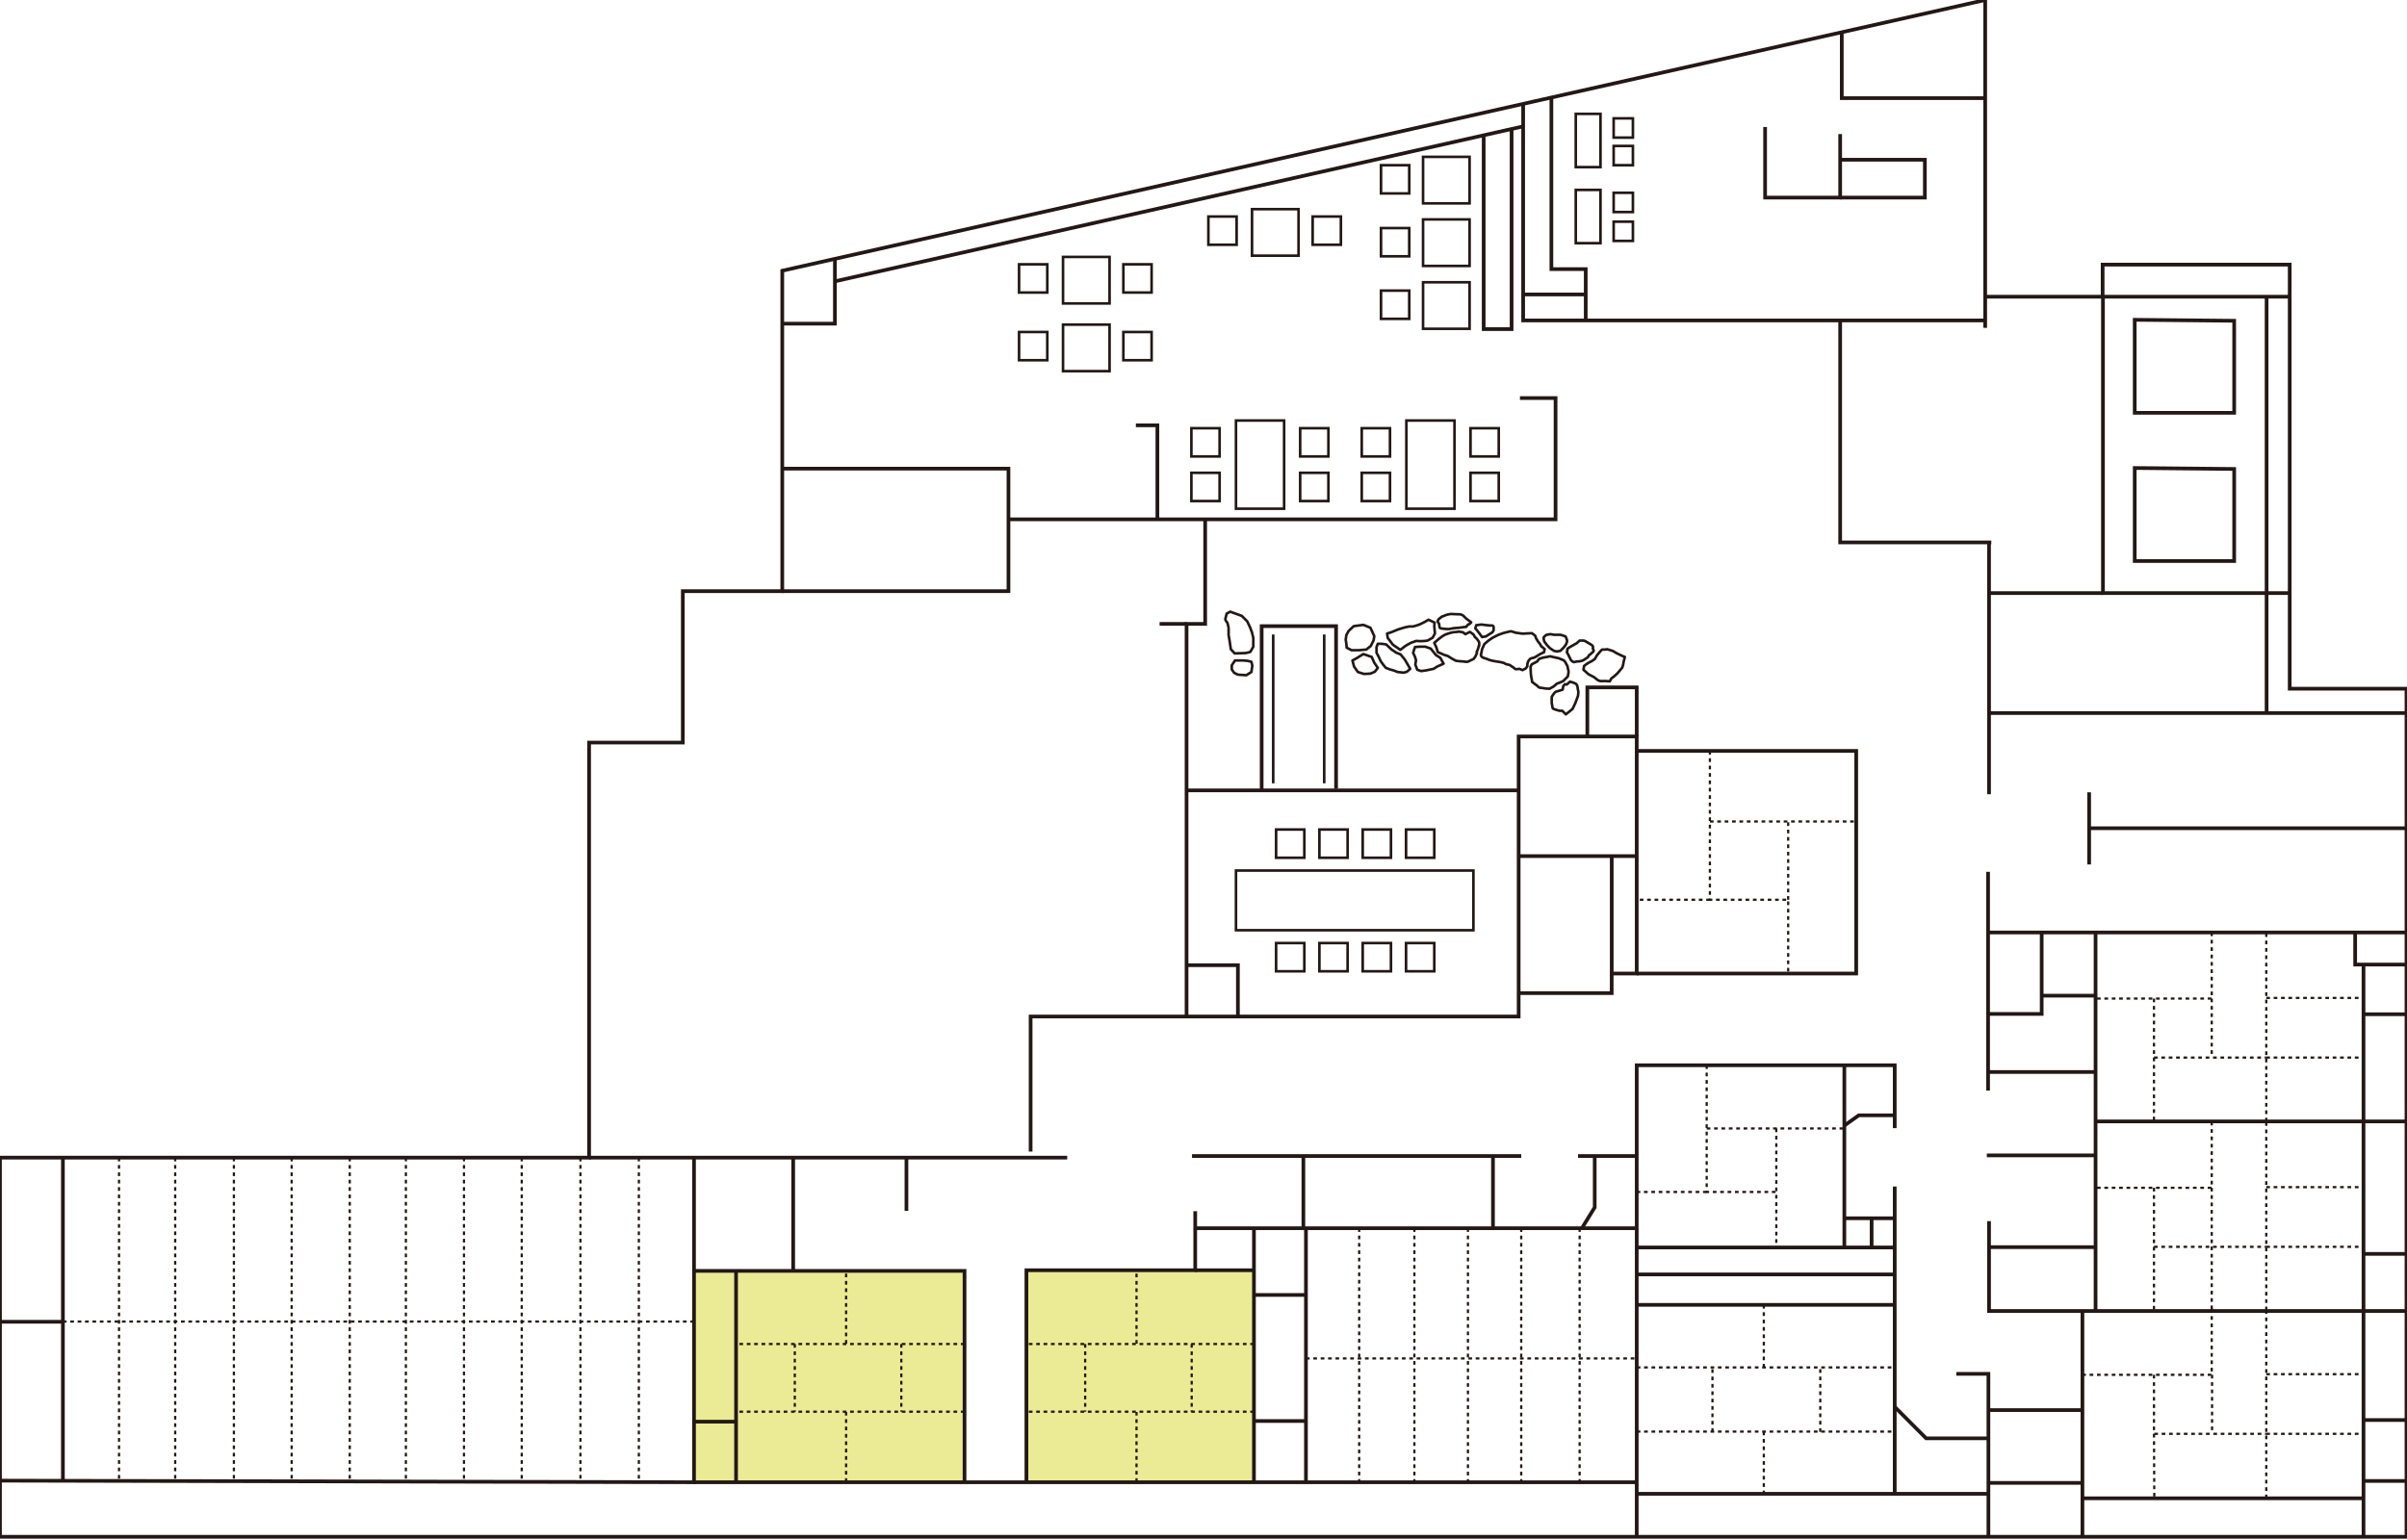 <svg xmlns="http://www.w3.org/2000/svg" viewBox="0 0 750 480"><defs><style>.a{fill:#eaeb94;}.b,.c,.d,.e{fill:none;stroke:#231815;}.b{stroke-linecap:round;stroke-linejoin:round;}.b,.d{stroke-width:0.81px;}.c,.d,.e{stroke-miterlimit:10;}.c{stroke-width:1.15px;}.e{stroke-width:0.69px;stroke-dasharray:1.15 1.15;}</style></defs><rect class="a" x="319.13" y="395.92" width="71.59" height="66.09"/><rect class="a" x="216.25" y="395.92" width="84.48" height="66.09"/><path class="b" d="M383.32,190.66l3.6,1.3,1.7,1.7.9,1.9.6,1.6.4,1.7v2.7l-.9,1.6a9.07,9.07,0,0,1-1.6.4c-.4,0-3.3.1-3.3.1l-1.2-1.3-.4-2.7-.3-1.7v-2.2a10.8,10.8,0,0,0-.4-1.7s-.7-.7-.6-1.2l.4-1.6Z"/><path class="b" d="M384.82,205.86h2.5l1.3.1,1.3.3.3,1.2-.3,2-1.6,1-1.4-.1a7.5,7.5,0,0,1-1.2-.1,6.39,6.39,0,0,1-1.2-.6l-.7-1v-1.3Z"/><polygon class="b" points="424.81 194.76 427.01 195.66 428.21 198.26 428.01 199.56 427.11 201.36 425.71 202.46 423.41 202.66 421.11 202.66 419.61 201.86 419.51 200.66 419.31 199.36 419.51 197.96 420.21 196.66 421.81 195.16 424.81 194.76"/><polygon class="b" points="427.41 204.76 428.21 206.56 429.31 208.16 428.41 209.36 427.01 209.96 425.01 210.06 423.11 209.46 421.91 207.76 421.41 205.86 422.71 205.16 424.81 203.86 427.41 204.76"/><polygon class="b" points="428.91 201.66 428.91 203.46 429.51 204.56 430.21 206.06 430.91 207.06 431.81 208.16 433.11 208.66 434.21 208.96 435.51 209.46 437.41 209.66 438.41 209.36 439.41 208.46 437.71 205.56 436.41 203.96 435.11 203.46 433.61 202.46 431.91 200.86 430.51 200.66 429.31 200.66 428.91 201.66"/><polygon class="b" points="440.31 203.46 440.91 204.76 441.21 205.76 441.01 207.16 441.61 208.76 442.81 209.16 444.31 208.96 446.71 208.46 447.81 207.76 449.81 206.86 448.81 205.06 447.41 204.16 445.81 202.16 444.11 201.56 442.51 201.56 440.91 201.66 440.31 203.46"/><path class="b" d="M432.21,197.46l1.3-.4,2.2-.9,2-.6,1.4-.3h1.2l1.4-.4,1-.4,1.2-.6,1.2-.7,1.9.9-.1,1,.1,1.2.1,1.2-.7,1.3-1.6.9a13.45,13.45,0,0,1-3.5.1l-1.7.6-1.6.9-1.7,1.3c-1.7-1.3-2.2-1.4-2.6-2s-1.3-1.7-1.3-1.7Z"/><path class="b" d="M447.91,193.66l.5.8.1.9a.55.55,0,0,0,.5.5,12.87,12.87,0,0,0,2.5.2s1.6-.3,1.8-.3,1.3-.1,1.3-.1l2.29-.3s.5-.8.8-.8.7-.6.7-.6l-1.6-1.2-.9-.9a2.5,2.5,0,0,0-1.49-.4c-.9,0-2.3-.1-2.3-.1l-1.1.2-.9.3a2,2,0,0,1-.8.3l-1,.8Z"/><path class="b" d="M446.91,200.36l.6,1.3.5,1.6s1.2.5,1.6.7a12.61,12.61,0,0,0,1.5.5l1.1.7s1.2.7,1.5.8a19.72,19.72,0,0,0,2.19.2,5.31,5.31,0,0,0,1.4.1c.3-.1,1.9-.9,1.9-.9l.5-.7.5-1.1a.63.63,0,0,1,.1-.7,9.83,9.83,0,0,0,.5-1.6c.1-.2.1.3.1-.2s.1-.8-.2-1.2a5.55,5.55,0,0,0-.6-.8c-.2-.3-.5-.4-.6-.6a2.51,2.51,0,0,0-.4-.7c-.2-.2-1.1-.8-1.1-.8l-1.4.7-.8-.6-1.29-.2-.5.1-1.2.1-.9.2-1.5.5-.9.5-1.2.9Z"/><path class="b" d="M460,194.86l1.6-.2s1.5.2,1.7.2a8.08,8.08,0,0,0,1.6.1.54.54,0,0,1,.5.5v1a1.79,1.79,0,0,1-.5.7c-.3.2-.5.3-.8.5l-1.1.7-1.2.2-.8-1.1-.7-.9-.6-.7Z"/><path class="b" d="M477.3,197.36l-2.1.1a4.35,4.35,0,0,1-1.2,0c-.5-.1-1.6-.2-1.9-.3a8.15,8.15,0,0,0-1.4-.4l-2.1.5-1.7.6-1.8.9-1.3.9-1.3,1.1-.7,1.6-.3,1.5s-.2.2.1.7,1.4.7,1.4.7l1,.4a11.74,11.74,0,0,0,1.6.4l1.9.3,1.2.3a1.41,1.41,0,0,0,.5.3c.4.2,1.2.2,1.5.5s.9.5,1.2.9,1.5.1,1.5.1l1,.4,1-.5.5-.7V207l.2-.7s.5-.9.8-1,.2-.2.7-.2a3.83,3.83,0,0,0,1.1-.5l1.3-.8,1.1-.5.2-1-1.1-.9-.3-.6-.7-.9-.6-1-.2-.7-.6-.5Z"/><path class="b" d="M481.9,197.86l1.2-.2,1.2.2h2l1.5.5a6.66,6.66,0,0,1,.3.7,2.35,2.35,0,0,1,.2.8,9.2,9.2,0,0,1-.3.9,7.35,7.35,0,0,1-.9,1.2l-.9.9-1.1.2-.9-.2-1.2-.8-.9-.9-.9-1.2a3.26,3.26,0,0,1-.2-1.2C481,198.46,481.9,197.86,481.9,197.86Z"/><path class="b" d="M492.2,199.66h1.1a1.85,1.85,0,0,1,.7.2c.2.1.8.5,1,.6s.9.5,1.2.8.1.9.1.9.4.5.2.9a11.4,11.4,0,0,1-1.4,1.2,1.79,1.79,0,0,1-.5.7c-.3.2-1,.7-1.4.9a4.53,4.53,0,0,1-1.6.3c-.4,0-.9.2-1.2.2s-.9-.6-.9-.6l-.4-.8-.5-1c-.2-.4-.5-.7-.3-.9s-.1-.7.2-.9a4.7,4.7,0,0,1,.9-.6,7.26,7.26,0,0,1,.9-.5,4.38,4.38,0,0,1,.9-.5Z"/><path class="b" d="M483,204.56l-1.5.3a5.76,5.76,0,0,0-1,.2c-.2.1-.8.2-1,.4a5,5,0,0,0-.5.7l-1.7.9a2.56,2.56,0,0,0-.4.9c0,.2.1,2,.1,2s.1,1,.2,1.4.2,1.2.2,1.2l1.6,1.2s.5.6.9.6a11.48,11.48,0,0,1,1.4.2,12.65,12.65,0,0,0,1.6.1,3.6,3.6,0,0,1,.9-.5,9.68,9.68,0,0,0,.9-.7,1.13,1.13,0,0,1,.5-.4,15.12,15.12,0,0,0,1.9-.8l.5-.5.9-.9.2-1a2.64,2.64,0,0,0,0-.9,12.08,12.08,0,0,1-.3-1.4,5.76,5.76,0,0,1-.5-.9,3,3,0,0,0-.5-.7,2,2,0,0,0-.8-.4c-.2-.1-.9-.4-.9-.4l-1-.2Z"/><path class="b" d="M489.2,212.46l-1,.9-.6-.1-.5.6-.2,1.1-1.6.5a1.45,1.45,0,0,0-1,.59,7,7,0,0,0-.8,1.2v1.9l.2,1a1.23,1.23,0,0,0,.2.7,5.78,5.78,0,0,0,1.4.5,2.51,2.51,0,0,0,1,.2h.5l1.1,1.1,1.5-1.2.6-.5.9-1.9.8-2.2s.1-1,.1-1.2-.2-.89-.2-1.19a2.84,2.84,0,0,0-.4-1.2,4.53,4.53,0,0,0-1-.5Z"/><path class="b" d="M500.1,202.46l.7-.1,1.3.4a2.94,2.94,0,0,1,.89.4,8.79,8.79,0,0,0,1.3.7l1,.5,1,.4-.4,1.6a7.93,7.93,0,0,1-.4,1.7c-.2.3-1.6,1.9-1.6,1.9l-1,.9-.8.6-.5.9s-1.3-.1-1.9-.1a4.05,4.05,0,0,1-1.1,0,2.51,2.51,0,0,1-.9-.4l-1-.8-1.7-.9s-.5-.4-.7-.6-.9-.8-.9-.8l.2-1.2.8-.6.8-.5.8-.4.9-.6.7-1.2.5-.6.6-.7.5-.5Z"/><polygon class="c" points="665.16 99.68 665.16 128.67 696.15 128.67 696.15 99.98 665.16 99.68"/><polygon class="c" points="665.16 145.87 665.16 174.86 696.15 174.86 696.15 146.17 665.16 145.87"/><rect class="d" x="491" y="35.49" width="7.7" height="16.6"/><rect class="d" x="502.8" y="36.89" width="6" height="6"/><rect class="d" x="502.8" y="45.49" width="6" height="6"/><rect class="d" x="491" y="59.19" width="7.7" height="16.6"/><rect class="d" x="502.8" y="60.09" width="6" height="6"/><rect class="d" x="502.8" y="69.09" width="6" height="6"/><rect class="d" x="443.41" y="48.89" width="14.5" height="14.5"/><rect class="d" x="430.31" y="51.49" width="8.8" height="8.8"/><rect class="d" x="443.41" y="68.39" width="14.5" height="14.5"/><rect class="d" x="430.31" y="71.09" width="8.8" height="8.8"/><rect class="d" x="443.41" y="87.98" width="14.5" height="14.5"/><rect class="d" x="430.31" y="90.58" width="8.8" height="8.8"/><rect class="d" x="331.23" y="101.18" width="14.5" height="14.5"/><rect class="d" x="350.03" y="103.48" width="8.8" height="8.8"/><rect class="d" x="317.53" y="103.48" width="8.8" height="8.8"/><rect class="d" x="331.23" y="80.08" width="14.5" height="14.5"/><rect class="d" x="350.03" y="82.38" width="8.8" height="8.8"/><rect class="d" x="317.53" y="82.38" width="8.8" height="8.8"/><rect class="d" x="390.12" y="65.19" width="14.5" height="14.5"/><rect class="d" x="409.01" y="67.49" width="8.8" height="8.8"/><rect class="d" x="376.52" y="67.49" width="8.8" height="8.8"/><rect class="d" x="458.2" y="147.37" width="8.8" height="8.8"/><rect class="d" x="458.2" y="133.47" width="8.8" height="8.8"/><rect class="d" x="424.31" y="147.37" width="8.8" height="8.8"/><rect class="d" x="424.31" y="133.47" width="8.8" height="8.8"/><rect class="d" x="438.21" y="131.07" width="15" height="27.49"/><rect class="d" x="405.12" y="147.37" width="8.8" height="8.8"/><rect class="d" x="405.12" y="133.47" width="8.8" height="8.8"/><rect class="d" x="371.22" y="147.37" width="8.8" height="8.8"/><rect class="d" x="371.22" y="133.47" width="8.8" height="8.8"/><rect class="d" x="385.12" y="131.07" width="15" height="27.49"/><rect class="d" x="385.12" y="271.34" width="73.98" height="18.6"/><rect class="d" x="397.62" y="258.55" width="8.8" height="8.8"/><rect class="d" x="411.11" y="258.55" width="8.8" height="8.8"/><rect class="d" x="424.61" y="258.55" width="8.8" height="8.8"/><rect class="d" x="438.11" y="258.55" width="8.8" height="8.8"/><rect class="d" x="397.62" y="293.94" width="8.8" height="8.8"/><rect class="d" x="411.11" y="293.94" width="8.8" height="8.8"/><rect class="d" x="424.61" y="293.94" width="8.8" height="8.8"/><rect class="d" x="438.11" y="293.94" width="8.8" height="8.8"/><line class="c" x1="369.72" y1="194.46" x2="361.32" y2="194.46"/><polyline class="c" points="509.99 229.55 509.99 214.25 494.6 214.25 494.6 229.55"/><polyline class="c" points="369.72 300.84 385.72 300.84 385.72 316.63"/><line class="c" x1="706.25" y1="92.48" x2="706.25" y2="222.35"/><line class="c" x1="619.77" y1="222.25" x2="749.84" y2="222.25"/><polyline class="c" points="321.13 358.93 321.13 316.83 473.2 316.83 473.2 266.84 473.2 229.55 509.99 229.55 509.99 234.45 509.99 303.44 502.19 303.44 502.19 309.54 474.4 309.54 473.2 309.54"/><polyline class="c" points="483.4 30.39 483.4 83.88 494.1 83.88 494.1 99.68"/><line class="c" x1="494.1" y1="91.78" x2="474.5" y2="91.78"/><polyline class="c" points="549.99 39.59 549.99 61.59 573.38 61.59 573.38 59.09 573.38 49.79 573.38 41.79"/><polyline class="c" points="573.38 49.79 599.77 49.79 599.77 61.59 573.38 61.59"/><polyline class="c" points="749.84 258.15 650.96 258.15 650.96 246.95 650.96 269.44"/><polyline class="c" points="619.57 448.31 600.17 448.31 590.38 438.51"/><line class="c" x1="406.92" y1="442.91" x2="390.72" y2="442.91"/><polyline class="c" points="183.56 360.82 282.44 360.82 321.13 360.82 332.53 360.82"/><line class="c" x1="282.44" y1="360.82" x2="282.44" y2="377.42"/><polygon class="c" points="0 479 749.84 479 749.84 258.15 749.84 214.66 713.45 214.66 713.45 82.48 655.16 82.48 655.16 92.48 618.57 92.48 618.57 30.59 618.57 0 483.4 30.39 260.15 80.68 243.75 84.38 243.75 184.26 212.76 184.26 212.76 231.45 183.56 231.45 183.56 360.82 19.6 360.82 0 360.82 0 405.12 0 461.5 0 479"/><polyline class="c" points="713.35 184.86 655.26 184.86 655.26 95.88 655.26 92.48 705.55 92.48 713.45 92.48"/><line class="c" x1="19.6" y1="360.82" x2="19.6" y2="461.6"/><line class="e" x1="37.09" y1="360.82" x2="37.09" y2="461.6"/><line class="e" x1="54.59" y1="360.82" x2="54.59" y2="461.6"/><line class="e" x1="72.88" y1="360.82" x2="72.88" y2="461.7"/><line class="e" x1="90.88" y1="360.82" x2="90.88" y2="461.7"/><line class="e" x1="108.98" y1="360.82" x2="108.98" y2="461.8"/><line class="e" x1="126.47" y1="360.82" x2="126.47" y2="461.8"/><line class="e" x1="144.57" y1="360.82" x2="144.57" y2="461.8"/><line class="e" x1="162.57" y1="360.82" x2="162.57" y2="462"/><line class="e" x1="180.86" y1="360.82" x2="180.86" y2="462"/><line class="e" x1="199.06" y1="360.82" x2="199.06" y2="462"/><line class="e" x1="19.6" y1="411.91" x2="216.25" y2="411.91"/><polyline class="c" points="0 461.5 216.25 462 216.25 395.32 216.25 360.82"/><line class="c" x1="247.15" y1="360.82" x2="247.15" y2="396.12"/><polyline class="c" points="216.25 396.12 229.35 396.12 263.25 396.12 300.54 396.12 300.54 418.91 300.54 462"/><polyline class="c" points="216.25 462 319.83 462 509.99 462"/><polyline class="c" points="319.83 462 319.83 395.92 354.83 395.92 372.42 395.92 372.42 382.42 372.42 377.52"/><polyline class="c" points="229.35 396.12 229.35 419.31 229.35 443.51 229.35 461.9"/><line class="c" x1="216.25" y1="443.11" x2="229.35" y2="443.11"/><line class="e" x1="263.64" y1="418.81" x2="263.64" y2="396.12"/><line class="e" x1="263.64" y1="461.9" x2="263.64" y2="440.11"/><line class="e" x1="300.54" y1="418.91" x2="229.35" y2="418.91"/><line class="e" x1="300.54" y1="440.01" x2="229.35" y2="440.01"/><line class="e" x1="280.84" y1="418.91" x2="280.84" y2="440.01"/><line class="e" x1="247.65" y1="418.91" x2="247.65" y2="440.01"/><line class="e" x1="354.13" y1="418.81" x2="354.13" y2="396.12"/><line class="e" x1="354.13" y1="461.9" x2="354.13" y2="440.11"/><line class="e" x1="390.72" y1="418.91" x2="319.83" y2="418.91"/><line class="e" x1="390.72" y1="440.01" x2="319.83" y2="440.01"/><line class="e" x1="371.32" y1="418.91" x2="371.32" y2="440.01"/><line class="e" x1="338.13" y1="418.91" x2="338.13" y2="440.01"/><polyline class="c" points="372.42 382.82 390.72 382.82 509.59 382.82"/><line class="c" x1="372.42" y1="395.92" x2="390.72" y2="395.92"/><polyline class="c" points="390.72 382.82 390.72 403.42 390.72 442.71 390.72 462"/><polyline class="c" points="406.92 382.82 406.92 423.41 406.92 462"/><line class="e" x1="423.51" y1="382.82" x2="423.51" y2="462"/><line class="e" x1="440.71" y1="382.82" x2="440.71" y2="462"/><line class="e" x1="457.4" y1="382.82" x2="457.4" y2="462"/><line class="e" x1="474" y1="382.82" x2="474" y2="462"/><line class="e" x1="492.2" y1="382.82" x2="492.2" y2="462"/><line class="c" x1="406.82" y1="403.62" x2="390.72" y2="403.62"/><line class="c" x1="590.38" y1="369.82" x2="590.38" y2="465.6"/><polyline class="c" points="509.99 479 509.99 423.21 509.99 360.32 509.99 332.03 531.79 332.03 574.68 332.03 590.38 332.03 590.38 351.63"/><line class="e" x1="406.92" y1="423.41" x2="509.99" y2="423.41"/><polyline class="c" points="491.7 360.32 496.9 360.32 509.99 360.32"/><polyline class="c" points="371.42 360.32 465.2 360.32 474 360.32"/><line class="c" x1="465.2" y1="360.32" x2="465.2" y2="382.82"/><line class="c" x1="406.12" y1="360.32" x2="406.12" y2="382.82"/><polyline class="c" points="496.9 360.32 496.9 376.32 492.9 382.82"/><polyline class="c" points="590.08 465.6 509.99 465.6 619.57 465.6 619.57 479 619.57 448.31 619.57 428.21 609.57 428.21"/><polyline class="c" points="574.68 332.03 574.68 379.72 574.68 388.82 510.19 388.82"/><polyline class="c" points="574.68 350.83 579.18 347.63 590.38 347.63"/><polyline class="e" points="531.79 332.03 531.79 351.73 531.79 371.52 553.48 371.52"/><polyline class="c" points="574.68 379.72 583.18 379.72 590.38 379.72"/><line class="c" x1="574.68" y1="388.82" x2="590.38" y2="388.82"/><line class="c" x1="583.18" y1="379.72" x2="583.18" y2="388.82"/><polyline class="c" points="509.99 397.22 509.99 397.22 590.38 397.22"/><polyline class="c" points="509.99 406.71 549.59 406.71 590.38 406.71"/><line class="e" x1="509.99" y1="426.21" x2="590.38" y2="426.21"/><line class="e" x1="509.99" y1="446.21" x2="590.38" y2="446.21"/><line class="e" x1="549.59" y1="406.72" x2="549.59" y2="426.21"/><line class="e" x1="549.59" y1="446.21" x2="549.59" y2="465.6"/><line class="e" x1="533.59" y1="446.31" x2="533.59" y2="426.31"/><line class="e" x1="567.18" y1="446.31" x2="567.18" y2="426.31"/><polyline class="c" points="749.84 290.64 733.85 290.64 689.16 290.64 636.17 290.64 619.47 290.64 619.47 271.74 619.47 339.93"/><polyline class="c" points="749.74 349.53 652.96 349.53 652.96 334.13 652.96 290.84 652.96 360.13 652.96 408.62 732.75 408.62 749.84 408.62 648.87 408.62 619.77 408.62 619.77 380.62 619.77 388.72 652.86 388.72"/><line class="c" x1="652.96" y1="360.12" x2="619.07" y2="360.12"/><line class="c" x1="652.96" y1="334.13" x2="619.47" y2="334.13"/><polyline class="c" points="636.17 290.64 636.17 316.03 619.47 316.03"/><line class="c" x1="636.17" y1="310.34" x2="652.96" y2="310.34"/><polyline class="e" points="689.16 290.64 689.16 311.24 671.16 311.24 652.96 311.24"/><polyline class="e" points="671.16 311.24 671.16 329.63 671.16 349.53"/><line class="e" x1="689.16" y1="311.24" x2="689.16" y2="329.63"/><line class="e" x1="671.16" y1="329.63" x2="706.15" y2="329.63"/><polyline class="e" points="706.15 349.53 706.15 311.04 706.15 290.84"/><polyline class="e" points="689.16 349.63 689.16 370.22 671.16 370.22 652.96 370.22"/><polyline class="e" points="671.16 370.22 671.16 388.62 671.16 408.51"/><line class="e" x1="689.16" y1="370.22" x2="689.16" y2="388.62"/><line class="e" x1="671.16" y1="388.62" x2="706.15" y2="388.62"/><line class="e" x1="706.15" y1="408.41" x2="706.15" y2="349.73"/><line class="e" x1="706.15" y1="311.04" x2="736.35" y2="311.04"/><line class="e" x1="706.15" y1="329.63" x2="736.35" y2="329.63"/><line class="e" x1="706.15" y1="370.02" x2="736.45" y2="370.02"/><line class="e" x1="706.15" y1="388.62" x2="736.45" y2="388.62"/><polyline class="e" points="689.16 407.92 689.16 428.51 671.26 428.51 648.96 428.51"/><polyline class="e" points="671.16 428.51 671.16 446.91 671.26 467"/><line class="e" x1="689.26" y1="428.51" x2="689.26" y2="446.91"/><line class="e" x1="671.26" y1="446.91" x2="706.15" y2="446.91"/><line class="e" x1="706.15" y1="467" x2="706.15" y2="408.11"/><line class="e" x1="706.15" y1="428.31" x2="736.45" y2="428.31"/><line class="e" x1="706.15" y1="446.91" x2="736.45" y2="446.91"/><polyline class="c" points="733.85 290.64 733.85 300.64 736.45 300.64 749.84 300.64"/><polyline class="c" points="736.45 300.64 736.45 316.13 736.45 408.51"/><line class="c" x1="736.45" y1="316.13" x2="749.84" y2="316.13"/><polyline class="c" points="736.45 408.62 736.45 442.61 736.45 479"/><line class="c" x1="736.45" y1="442.61" x2="749.84" y2="442.61"/><line class="c" x1="736.45" y1="461.6" x2="749.84" y2="461.6"/><polyline class="c" points="648.87 408.62 648.87 439.51 648.87 467 648.87 479"/><line class="c" x1="648.86" y1="439.51" x2="619.57" y2="439.51"/><line class="c" x1="648.86" y1="462.2" x2="619.57" y2="462.2"/><line class="c" x1="648.96" y1="467" x2="736.45" y2="467"/><line class="c" x1="736.45" y1="390.82" x2="749.84" y2="390.82"/><line class="e" x1="689.16" y1="388.52" x2="689.16" y2="409.11"/><polyline class="c" points="655.26 184.86 619.77 184.86 619.77 168.97 619.77 222.25 619.77 247.55"/><polyline class="c" points="618.57 92.48 618.57 99.88 618.57 102.18"/><polyline class="c" points="618.57 99.88 573.38 99.88 474.6 99.88 474.6 39.09 474.6 32.39"/><polyline class="c" points="573.38 99.88 573.38 169.06 620.47 169.06"/><polyline class="c" points="618.57 30.59 573.88 30.59 573.88 10.1"/><polyline class="c" points="260.15 80.68 260.15 87.68 260.15 100.88 243.75 100.88"/><line class="c" x1="260.15" y1="87.68" x2="474.6" y2="39.39"/><polyline class="c" points="243.75 184.26 314.23 184.26 314.23 161.87 314.23 146.07 243.75 146.07"/><polyline class="c" points="314.23 161.87 360.63 161.87 375.52 161.87 484.7 161.87 484.7 124.07 473.6 124.07"/><polyline class="c" points="360.63 161.87 360.63 132.57 353.93 132.57"/><polyline class="c" points="375.52 161.87 375.52 194.46 369.72 194.46 369.72 246.35 369.72 300.84 369.72 316.83"/><polyline class="c" points="369.72 246.35 393.12 246.35 472.9 246.35"/><polyline class="c" points="393.12 246.35 393.12 195.16 416.31 195.16 416.31 245.85"/><line class="d" x1="396.72" y1="197.76" x2="396.72" y2="244.15"/><line class="d" x1="412.61" y1="197.76" x2="412.61" y2="244.15"/><polyline class="c" points="473.2 266.84 502.3 266.84 509.99 266.84"/><line class="c" x1="502.2" y1="303.44" x2="502.2" y2="266.84"/><polyline class="c" points="509.99 303.44 578.38 303.44 578.38 234.05 532.79 234.05 509.99 234.05"/><polyline class="e" points="532.79 234.05 532.79 256.05 532.79 280.44 557.18 280.44 557.18 303.24"/><line class="e" x1="532.79" y1="280.44" x2="510.19" y2="280.44"/><line class="e" x1="532.79" y1="256.05" x2="578.38" y2="256.05"/><line class="e" x1="557.18" y1="280.44" x2="557.18" y2="256.05"/><polyline class="c" points="462.3 42.09 462.3 102.58 471 102.58 471 40.19"/><line class="e" x1="531.79" y1="351.73" x2="574.68" y2="351.73"/><line class="e" x1="531.79" y1="371.52" x2="509.99" y2="371.52"/><line class="e" x1="553.48" y1="351.73" x2="553.48" y2="388.72"/><line class="c" y1="411.98" x2="19.6" y2="411.98"/></svg>